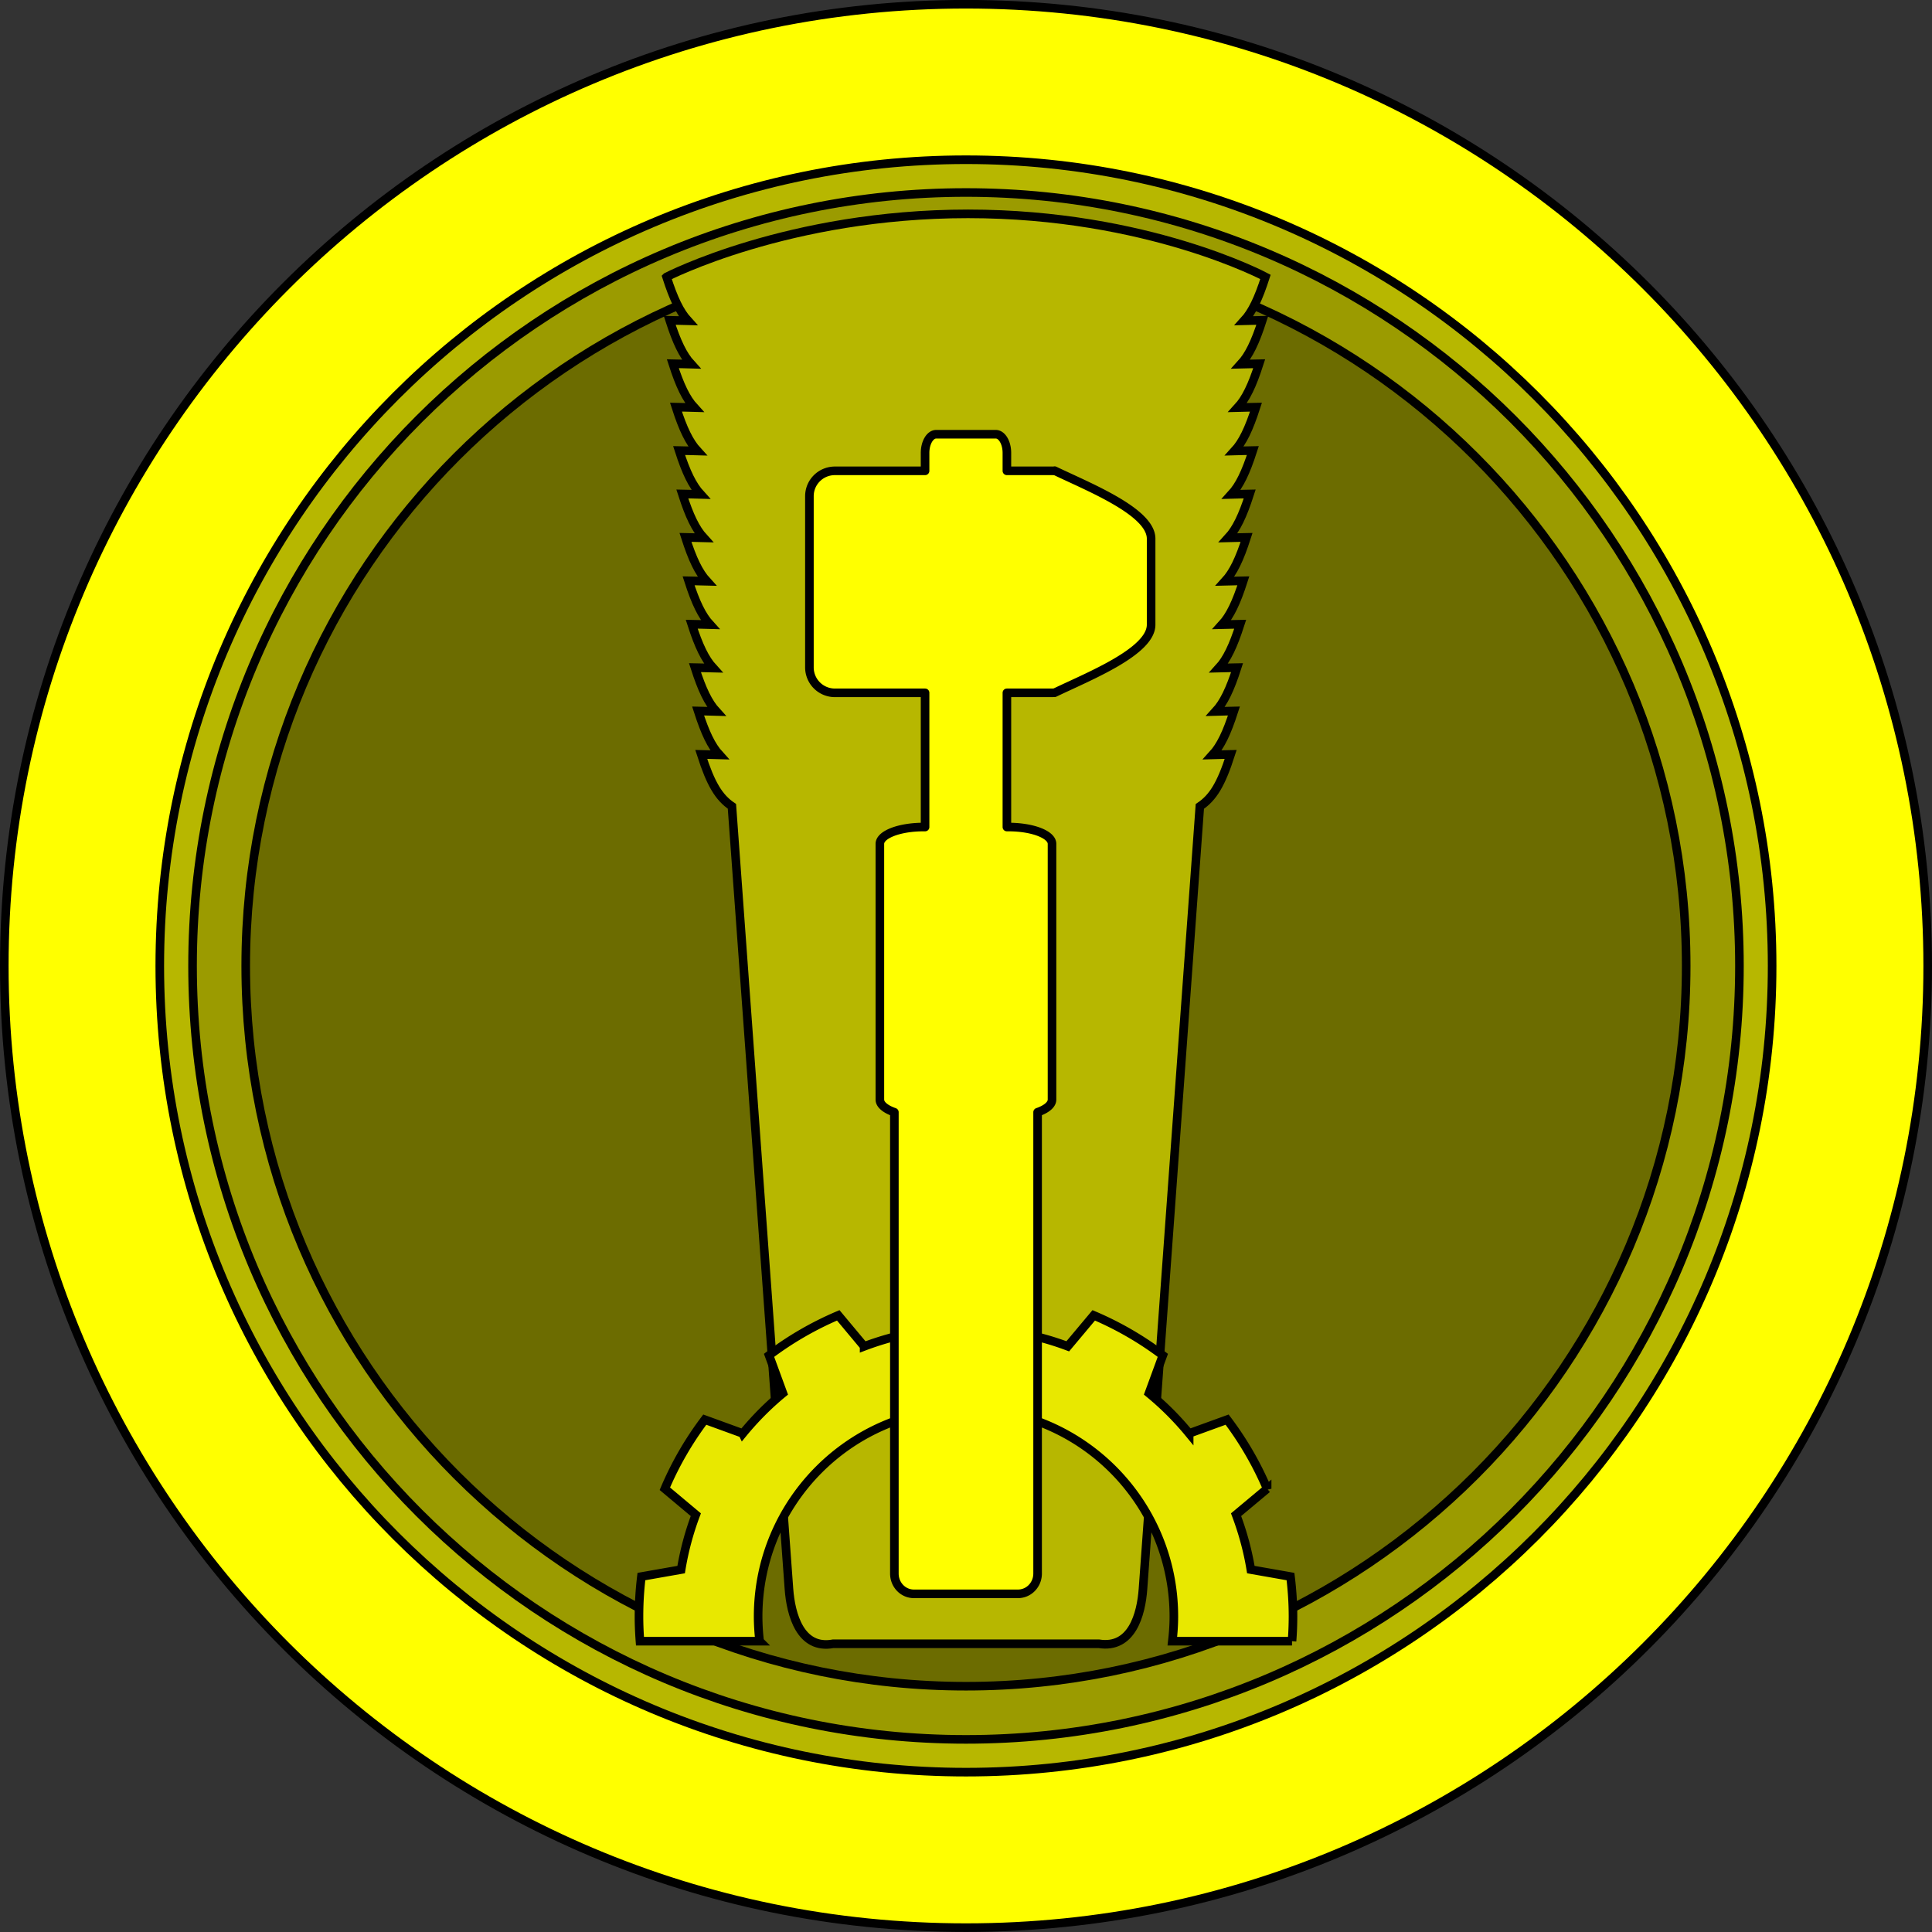<svg xmlns="http://www.w3.org/2000/svg" viewBox="0 0 674.44 674.44"><rect x="0" y="0" width="674.44" height="674.44" fill="#333333" stroke="none"/><g stroke="#000" stroke-width="3"><path d="M337.219 1.48c-185.41 0-335.72 150.31-335.72 335.72s150.31 335.72 335.72 335.72 335.72-150.31 335.72-335.72S522.629 1.48 337.219 1.48zm0 84.281c138.86 0 251.41 112.58 251.41 251.44s-112.55 251.44-251.41 251.44-251.44-112.58-251.44-251.44 112.58-251.44 251.44-251.44z" fill="#ff0"/><path d="M337.219 55.76c-155.43 0-281.44 126.01-281.44 281.44s126.01 281.44 281.44 281.44 281.41-126.01 281.41-281.44-125.98-281.44-281.41-281.44zm0 30c138.86 0 251.41 112.58 251.41 251.44s-112.55 251.44-251.41 251.44S85.779 476.06 85.779 337.2s112.58-251.44 251.44-251.44z" fill="#b7b700"/><path d="M337.219 67.2c-149.12 0-270 120.88-270 270s120.88 270 270 270 270-120.88 270-270-120.88-270-270-270z" fill="#9b9b00"/><path d="M337.219 85.76c138.86 0 251.41 112.58 251.41 251.44s-112.55 251.44-251.41 251.44S85.779 476.06 85.779 337.2s112.58-251.44 251.44-251.44z" fill="#6c6c00"/><path style="block-progression:tb;text-indent:0;text-transform:none" d="M232.689 96.67c2.471 7.68 4.647 12.186 7.469 15.281-2.003-.065-4.123-.064-6.375-.125 2.476 7.696 4.669 12.186 7.5 15.281-2.012-.066-4.142-.064-6.407-.125 2.477 7.696 4.67 12.186 7.5 15.281-2.012-.066-4.142-.064-6.406-.125 2.475 7.693 4.671 12.186 7.5 15.281-2.008-.066-4.147-.064-6.406-.125 2.476 7.696 4.7 12.186 7.531 15.281-2.012-.066-4.142-.064-6.406-.125 2.472 7.684 4.645 12.186 7.469 15.281-2.004-.065-4.123-.064-6.375-.125 2.472 7.684 4.644 12.186 7.468 15.281-2.003-.065-4.122-.064-6.375-.125 2.476 7.693 4.671 12.186 7.5 15.281-2.008-.066-4.146-.064-6.406-.125 2.472 7.684 4.676 12.186 7.5 15.281-2.003-.065-4.122-.064-6.375-.125 2.472 7.684 4.645 12.186 7.469 15.281-2.003-.065-4.122-.095-6.375-.156 2.472 7.683 4.645 12.217 7.469 15.312-2.004-.065-4.123-.096-6.375-.156 3.335 10.367 6.147 15.009 10.719 18.125l19.906 273.19c.653 8.96 3.98 21.258 15.406 19.156h92.812c11.477 1.8 14.724-10.197 15.375-19.157l19.844-273.16c4.618-3.116 7.426-7.729 10.78-18.156-2.259.061-4.366.091-6.374.157 2.829-3.096 5.025-7.62 7.5-15.312-2.26.06-4.398.09-6.406.156 2.829-3.096 5.024-7.589 7.5-15.281-2.253.06-4.372.06-6.375.125 2.824-3.095 4.996-7.598 7.468-15.281-2.253.06-4.372.06-6.375.125 2.824-3.095 4.997-7.598 7.469-15.281-2.26.061-4.366.06-6.375.125 2.83-3.096 5.025-7.589 7.5-15.281-2.26.061-4.398.06-6.406.125 2.829-3.096 5.025-7.589 7.5-15.281-2.264.061-4.394.059-6.406.125 2.83-3.096 5.023-7.585 7.5-15.281-2.265.061-4.395.059-6.407.125 2.831-3.096 5.024-7.585 7.5-15.281-2.26.061-4.366.06-6.375.125 2.83-3.096 5.025-7.589 7.5-15.281-2.26.061-4.397.06-6.406.125 2.83-3.096 5.025-7.589 7.5-15.281-2.252.06-4.372.06-6.375.125 2.822-3.095 4.998-7.601 7.469-15.281 0 0-41.116-22.017-103.82-22.017-62.701 0-105.25 22.017-105.25 22.017z" color="#000" fill="#b7b700"/><path d="M337.219 450.14c-4.712 0-9.376.29-13.938.844l-2.438 13.875a100.001 100.001 0 00-19.188 5.156v-.031l-9.03-10.812a114.145 114.145 0 00-24.157 13.969l4.844 13.219c-5.13 4.213-9.822 8.96-14.031 14.094l-.031-.063-13.22-4.812a114.046 114.046 0 00-13.937 24.125l10.812 9.062a100.119 100.119 0 00-5.125 19.156l-13.875 2.438c-.556 4.57-.844 9.217-.844 13.938 0 2.903.13 5.779.344 8.625h41.78a73.113 73.113 0 01-.53-8.625c0-40.081 32.482-72.562 72.562-72.562s72.562 32.482 72.562 72.562c0 2.922-.196 5.793-.532 8.625h41.781a110.8 110.8 0 00.344-8.625c0-4.72-.318-9.368-.875-13.938l-13.844-2.438c-1.083-6.627-2.846-13.03-5.156-19.156l10.844-9.062a114.092 114.092 0 00-13.97-24.125l-13.25 4.812a101.31 101.31 0 00-14.03-14.03l4.844-13.22a113.95 113.95 0 00-24.125-13.969l-9.063 10.812c-6.135-2.312-12.581-4.012-19.22-5.094l.032-.03-2.438-13.876a115.106 115.106 0 00-13.906-.844z" fill="#e8e800"/><path d="M326.839 151.58c-2.162 0-3.906 2.926-3.906 6.531v6.25h-31.47c-4.931 0-8.905 3.943-8.905 8.875v59.72a8.89 8.89 0 008.906 8.905h31.469v46.844h-.5c-8.465 0-15.281 2.616-15.281 5.875v89.281c0 1.741 1.96 3.331 5.062 4.407v161.03c0 3.936 3.03 7.093 6.813 7.093h36.344c3.783 0 6.844-3.157 6.844-7.093v-161.03c3.102-1.076 5.03-2.666 5.03-4.407v-89.28c0-3.26-6.784-5.876-15.25-5.876h-.5v-46.844h15.75c.299 0 .586-.033.876-.062h.03v.031c11.882-5.72 33.689-14.343 33.689-23.75v-30.03c0-9.408-21.807-18.032-33.688-23.75l-.062.093a9.555 9.555 0 00-.844-.031h-15.75v-6.25c0-3.606-1.744-6.532-3.906-6.532h-20.75z" stroke-linejoin="round" stroke-linecap="round" fill="#ff0"/></g></svg>